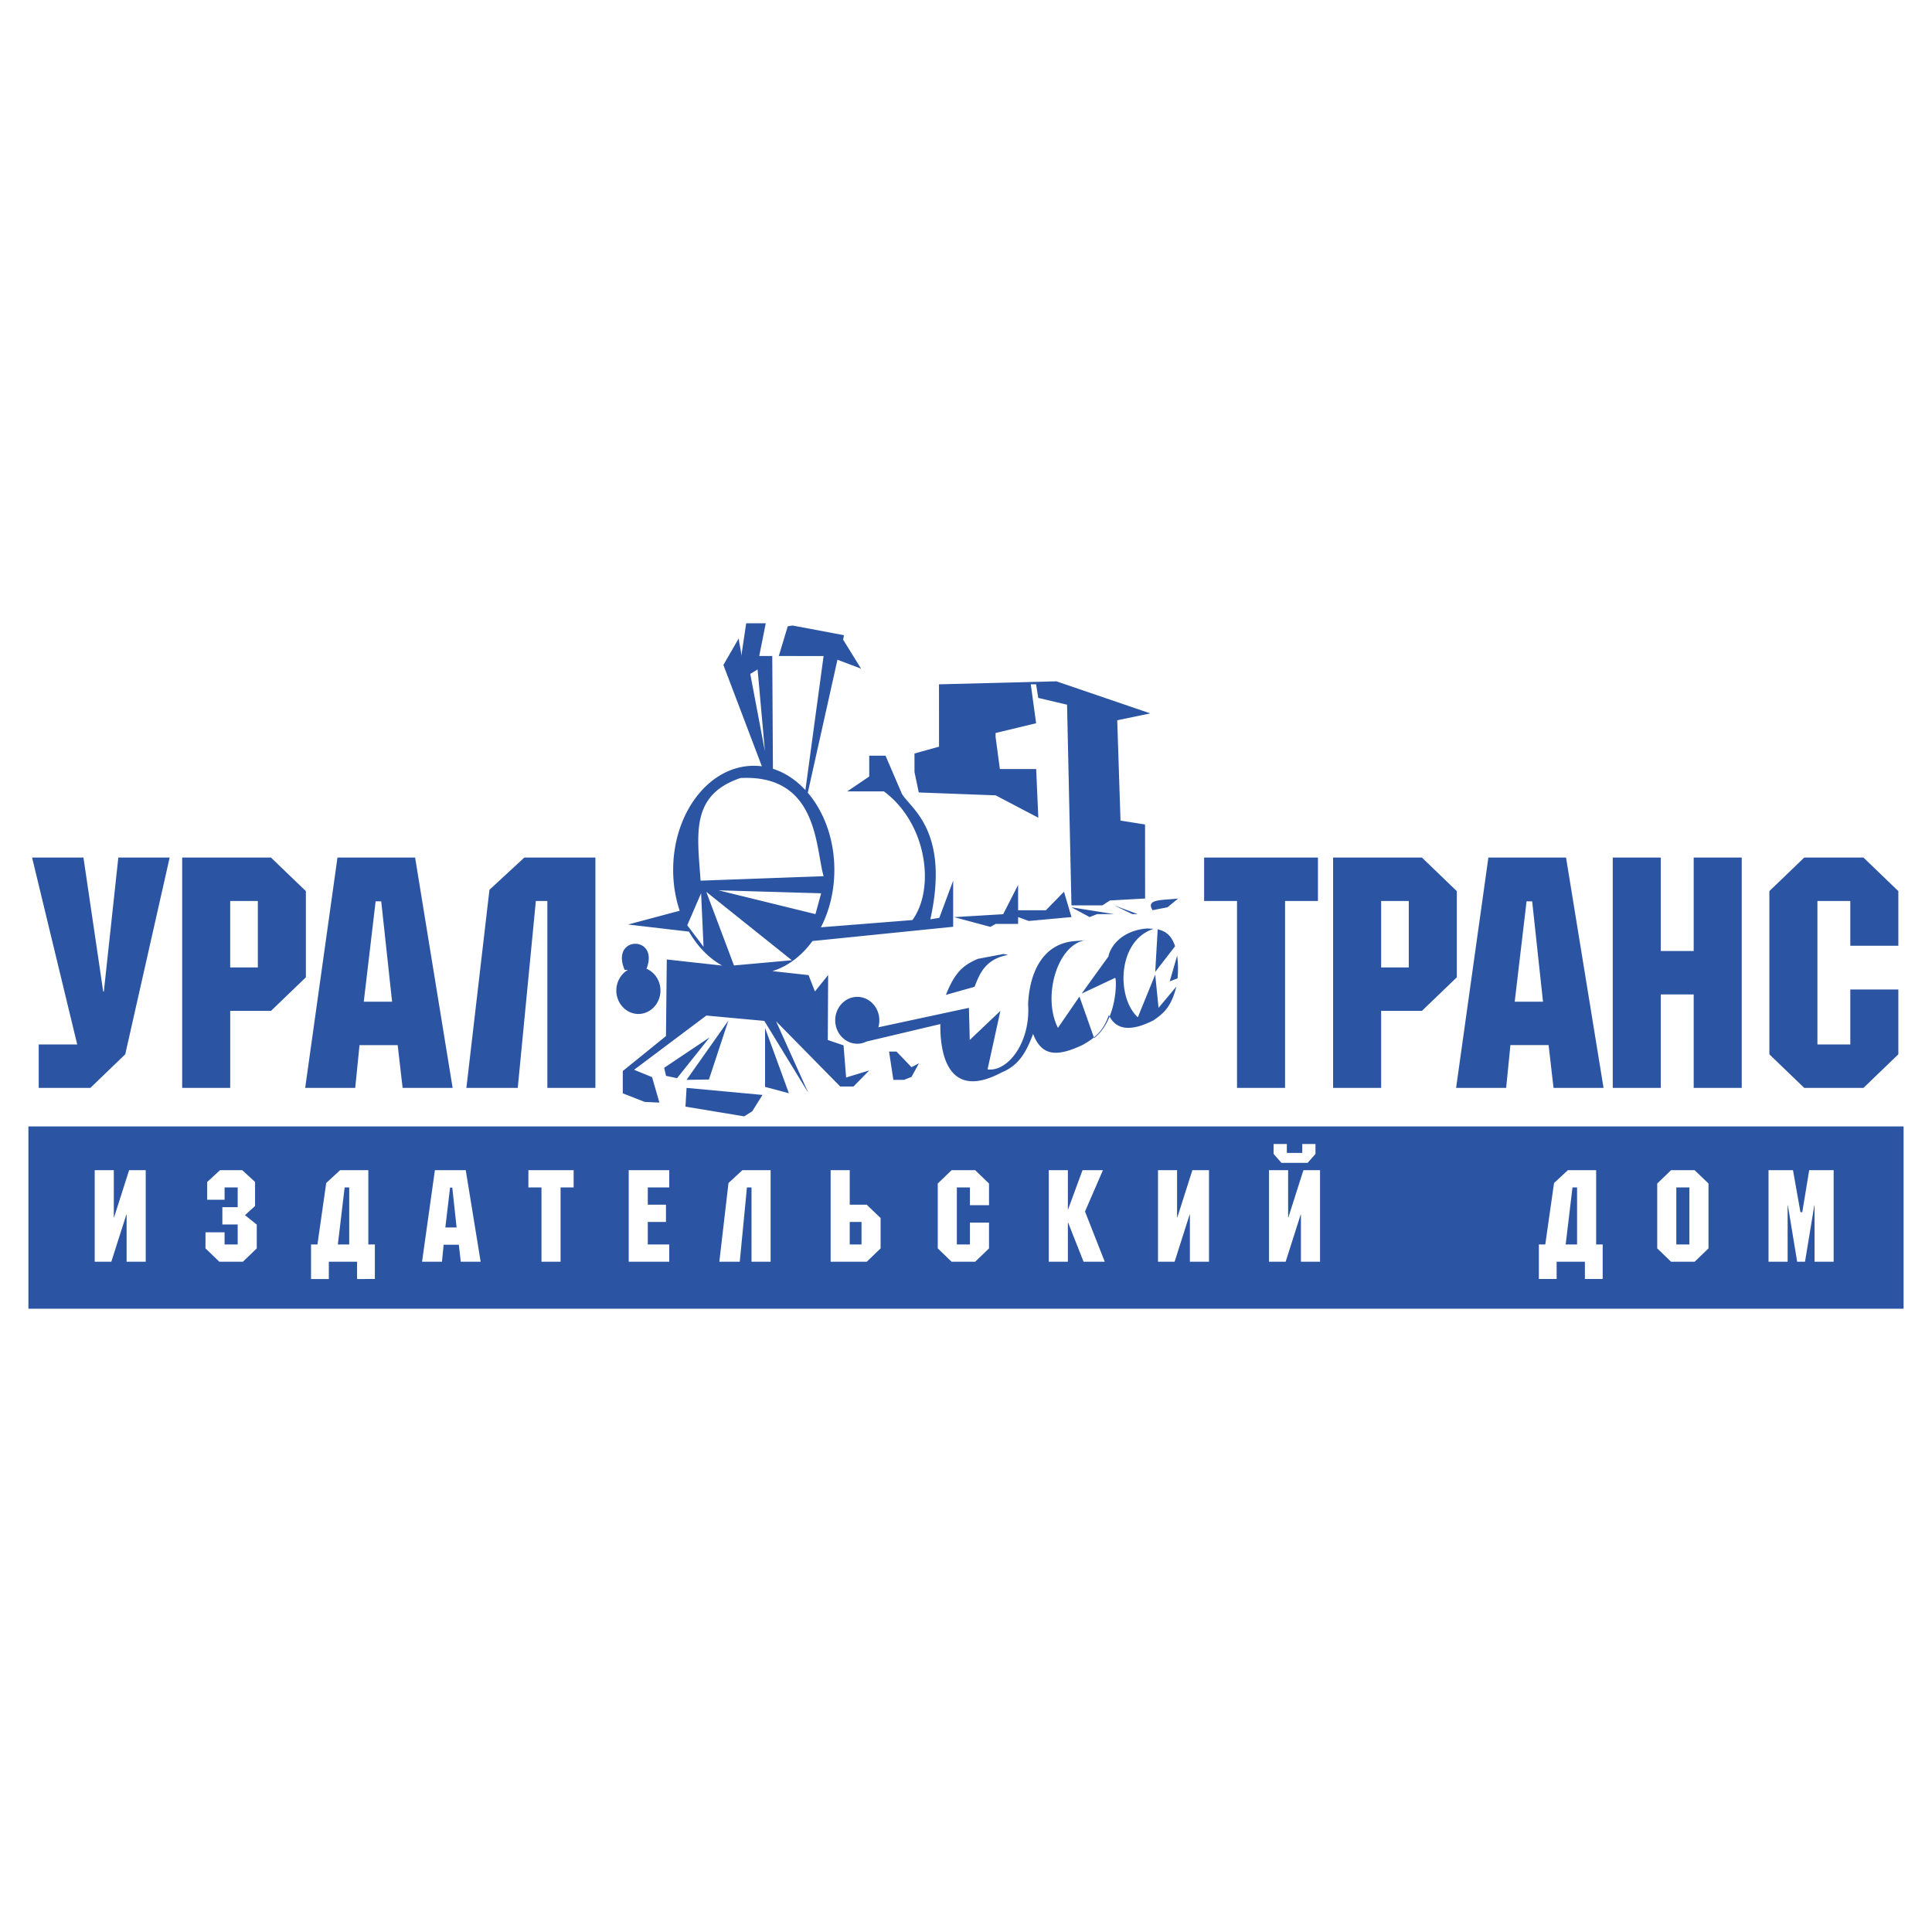 <svg xmlns="http://www.w3.org/2000/svg" width="2500" height="2500" viewBox="0 0 192.756 192.756"><g fill-rule="evenodd" clip-rule="evenodd"><path fill="#fff" d="M0 0h192.756v192.756H0V0z"/><path d="M110.59 95.424c.082-.591.949-2.539 3.842-2.79l.66.038c-3.621 1.168-3.73 6.861-1.57 8.822.578-1.42 1.158-2.84 1.734-4.26l.332 3.316 1.775-2.111c-.51 2.061-1.309 2.689-2.271 3.355-2.604 1.332-3.883.742-4.461-.527-.537 1.559-1.32 2.25-2.602 2.979-2.727 1.293-4.131 1.043-4.957-1.094-.715 1.922-1.473 3.166-3.139 3.846-5.961 3.18-6.14-3.141-6.112-4.826l-7.363 1.742a2.064 2.064 0 0 1-.927.219c-1.212 0-2.201-1.051-2.201-2.338s.988-2.338 2.201-2.338 2.201 1.051 2.201 2.338c0 .244-.035.479-.101.699l9.039-1.943.083 3.205 3.056-2.902-1.281 5.842c2.066.252 4.297-2.738 4.047-6.482.084-2.488 1.074-6.183 4.875-6.334l.826-.076c-2.809.466-4.295 5.643-2.727 8.746l2.148-3.121 1.465 4.146c2.381-1.865 2.256-6.09 2.088-6.012l-3.338 1.57 2.678-3.709zM73.716 63.672c0 .519.244 1.187.244 1.78l.488-3.265h1.951l-.651 3.265h1.301l.066 11.25c1.209.383 2.313 1.123 3.24 2.125l1.815-13.375H77.7l.894-2.968.487-.074 5.122.964-.082.445 1.789 2.895-2.357-.891-2.96 13.27c1.626 1.902 2.651 4.648 2.651 7.694 0 2.115-.495 4.085-1.342 5.729l9.131-.722c2.302-3.167 1.436-9.671-2.846-12.837h-3.658l2.195-1.485v-2.077h1.626l1.625 3.785c.786 1.435 4.824 3.611 2.846 12.54l.894-.148 1.383-3.71v4.601l-14.037 1.424c-1.062 1.458-2.443 2.522-3.999 3.001l3.61.398.635 1.631 1.318-1.637-.037 6.48 1.574.535.256 3.207 2.305-.703-1.574 1.604h-1.317l-6.405-6.514 3.221 7.148-4.391-7.182-5.783-.533-7.209 5.41 1.793.734.732 2.539-1.464-.066-2.19-.855v-2.227l4.309-3.488.081-7.642 5.525.609c-1.323-.733-2.465-1.911-3.312-3.387l-6.078-.71 5.15-1.374a12.909 12.909 0 0 1-.649-4.079c0-5.719 3.612-10.383 8.041-10.383.272 0 .544.017.809.052l-3.839-10.114 1.543-2.669zm41.788 29.037l-.248 4.261 1.982-2.564c-.412-1.244-1.072-1.508-1.734-1.697zm-24.563 14.734l.745-1.359-.746.389-1.492-1.555h-.745l.428 2.818h1.065l.745-.293zm8.403-15.262l2.234-.001-.002-3.888-1.488 2.917-4.899.295 3.622.97.533-.293zm3.299-.295l4.26-.391-.748-2.526-1.809 1.848-2.768.001v.68l1.065.388zm6.814-.683l1.703-.001-4.258-.678 1.811.971.744-.292zm4.047-.003l-2.344-.874 1.811.874h.533zm2.98-.681l1.064-.876c-1.49.196-3.301.002-2.555 1.167l1.491-.291zm-5.75-.678l3.514-.197-.006-7.386-2.449-.388-.326-10.01 3.301-.684-9.373-3.201-11.712.299.004 6.22-2.449.682.001 1.848.428 2.04 7.667.287 4.26 2.233-.215-4.859-3.621.002-.428-3.207v-.389l4.045-.975-.535-3.887h.531l.215 1.361 2.875.678.439 20.021 3.088-.001.746-.487zm-10.156 5.428l-.451-.089-2.562.483c-1.305.573-2.238 1.164-3.189 3.595l2.857-.805c.527-1.365 1.095-2.766 3.345-3.184zm16.867.08c.098.754.109 1.471.041 2.262l-.783.301.742-2.563zm-47.549-7.486c-.299-4.526-1.084-8.534 3.983-10.24 7.772-.395 7.472 6.991 8.292 9.795l-12.275.445zm12.031 1.261l-.569 2.078-9.674-2.375 10.243.297zm-11.462-.148L79 95.803l-5.771.52-2.764-7.347zm-.516.144l.244 5.343-1.625-2.152 1.381-3.191zm5.637-22.331l.731 8.163-1.463-7.717.732-.446zm.744 35.77l2.379 6.514-2.379-.635v-5.879zm-3.66-.735l-1.939 5.879-2.232.033 4.171-5.912zm-1.866 1.67l-3.256 4.076-1.098-.234-.184-.803 4.538-3.039zm-2.305 5.045l7.575.701-1.025 1.637-.804.502-5.856-.971.11-1.869zM62.646 96.77c-.687.396-1.154 1.17-1.154 2.055 0 1.287.989 2.338 2.201 2.338 1.213 0 2.201-1.051 2.201-2.338 0-.984-.578-1.83-1.393-2.174 1.326-3.361-3.653-3.318-2.178.119h.323zM2.834 112.385h187.087v18.184H2.834v-18.184zm7.527-13.465h-.065l-1.97-13.36H3.201l4.502 18.645H3.862v4.334h5.153l3.48-3.35 4.431-19.629h-5.121l-1.444 13.36zm20.156-10.012l-3.479-3.348h-8.863v22.979h4.793v-7.684h4.07l3.479-3.348v-8.599zm-4.792.985v6.631h-2.758v-6.631h2.758zm15.691-4.333h-7.747l-3.221 22.979h4.993l.427-4.268h3.809l.492 4.268h4.989L41.416 85.56zm-2.298 14.378h-2.824l1.182-10.012h.558l1.084 10.012zm15.493-10.045v18.646h4.792V85.56h-7.09l-3.48 3.216-2.301 19.763h5.125l1.805-18.646h1.149zm76.881-4.333h-11.357v4.333h3.283v18.646h4.793V89.893h3.281V85.56zm13.854 3.348l-3.479-3.348h-8.865v22.979h4.795v-7.684h4.07l3.479-3.348v-8.599zm-4.793.985v6.631h-2.756v-6.631h2.756zm15.691-4.333h-7.748l-3.221 22.979h4.994l.426-4.268h3.809l.492 4.268h4.99l-3.742-22.979zm-2.299 14.378h-2.822l1.182-10.012h.559l1.081 10.012zm19.828-14.378h-4.793v9.322h-3.283V85.56h-4.791v22.979h4.791v-9.324h3.283v9.324h4.793V85.56zm15.625 3.348l-3.479-3.348h-5.91l-3.479 3.348v16.282l3.479 3.35h5.91l3.479-3.35v-6.467h-4.793v5.482h-3.281V89.893h3.281v4.464h4.793v-5.449zM9.449 116.75v9.135h1.657l1.501-4.711h.026v4.711h1.906v-9.135h-1.658l-1.501 4.711h-.025v-4.711H9.449zm12.736 3.691v1.723h1.527v1.996h-1.306v-1.213h-1.904v1.605l1.382 1.332h2.349l1.384-1.332v-2.375l-1.174-.939 1.005-.914v-2.4l-1.279-1.174h-2.218l-1.279 1.174v1.773h1.735v-1.225h1.306v1.969h-1.528zm14.563 3.719v-7.41h-2.819l-1.383 1.279-.875 6.131h-.639v3.447h1.775v-1.723h2.818v1.723H37.4v-3.447h-.652zm-2.363-5.687h.457v5.688h-1.135l.678-5.688zm12.083-1.723h-3.079l-1.281 9.135h1.985l.17-1.697h1.514l.195 1.697h1.983l-1.487-9.135zm-.913 5.715h-1.123l.471-3.98h.222l.43 3.98zm11.678-5.715h-4.515v1.723h1.305v7.412h1.905v-7.412h1.305v-1.723zm9.539 0h-4.045v9.135h4.045v-1.725h-2.141v-2.244h1.813v-1.723h-1.813v-1.721h2.141v-1.722zm8.207 1.723v7.412h1.905v-9.135h-2.818l-1.384 1.279-.915 7.855h2.038l.717-7.412h.457v.001zm9.799-1.723h-1.905v9.135h3.601l1.384-1.332v-3.027l-1.384-1.332h-1.696v-3.444zm0 5.166h1.175v2.244h-1.175v-2.244zm13.896-3.836l-1.383-1.33h-2.348l-1.383 1.33v6.473l1.383 1.332h2.348l1.383-1.332v-2.57H96.77v2.178h-1.305v-5.688h1.305v1.773h1.904v-2.166zm7.869-1.33h-1.906v9.135h1.906v-3.902h.025l1.541 3.902h2.113l-1.971-5.012 1.787-4.123h-2.035l-1.436 3.9h-.025v-3.9h.001zm8.99 0v9.135h1.658l1.5-4.711h.025v4.711h1.906v-9.135h-1.658l-1.5 4.711h-.027v-4.711h-1.904zm11.078 0v9.135h1.658l1.5-4.711h.025v4.711h1.906v-9.135h-1.658l-1.5 4.711h-.025v-4.711h-1.906zm4.633-2.611h-1.318v.889h-1.539v-.889h-1.318v.992l.783.889h2.609l.783-.889v-.992zm28.004 10.021v-7.41h-2.818l-1.383 1.279-.875 6.131h-.639v3.447h1.773v-1.723h2.82v1.723h1.773v-3.447h-.651zm-2.361-5.687h.457v5.688h-1.137l.68-5.688zm13.57-.393l-1.383-1.33h-2.35l-1.383 1.33v6.473l1.383 1.332h2.35l1.383-1.332v-6.473zm-1.906.393v5.688h-1.305v-5.688h1.305zm14.392-1.723h-2.439l-.691 4.188h-.184l-.742-4.188h-2.441v9.135h1.906v-5.625h.025l.926 5.625h.783l.928-5.625h.025v5.625h1.904v-9.135z" fill="#2b55a2"/></g></svg>
